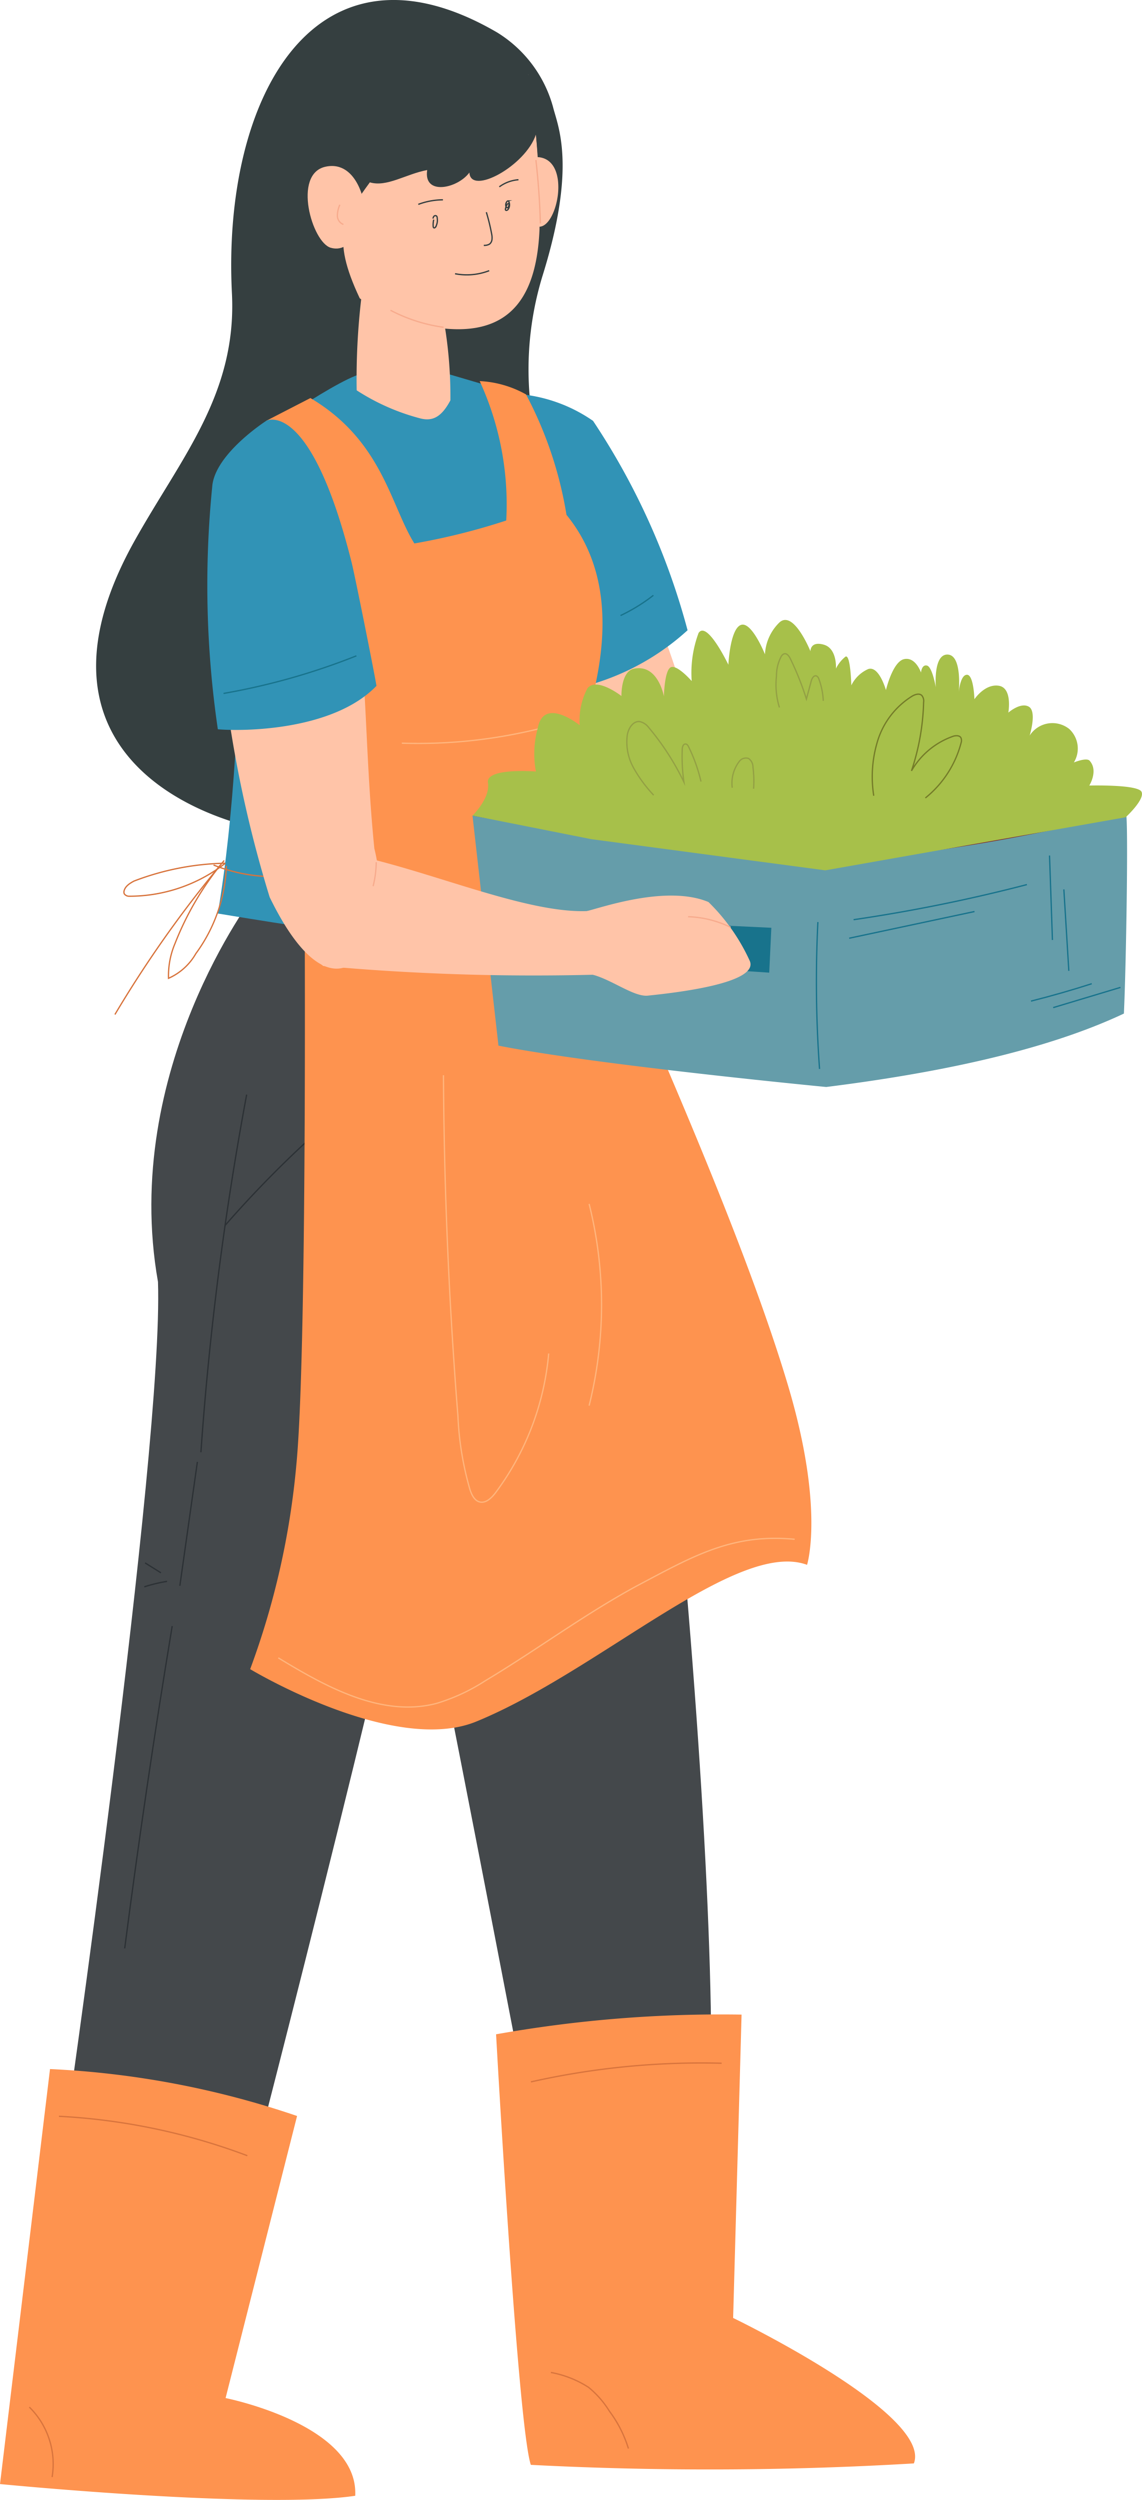 <svg xmlns="http://www.w3.org/2000/svg" width="45.991" height="100.643" viewBox="0 0 45.991 100.643">
  <g id="sns-ico01" transform="translate(-208.524 -4506.457)">
    <g id="グループ_133" data-name="グループ 133">
      <g id="グループ_127" data-name="グループ 127">
        <path id="パス_1280" data-name="パス 1280" d="M218.771,4542.483s-5.395,7.036-3.885,15.58c.232,6.779-3.805,34.789-3.805,34.789l7.566,1.05s6.677-25.786,7.642-32.04c.98-6.346,3.179-15.983,3.179-15.983Z" fill="#44484b"/>
        <path id="パス_1281" data-name="パス 1281" d="M221.6,4551.756a43.991,43.991,0,0,0-4.011,4.035" fill="none" stroke="#2c3135" stroke-miterlimit="10" stroke-width="0.052"/>
        <path id="パス_1282" data-name="パス 1282" d="M218.458,4550.524a126.507,126.507,0,0,0-1.843,14.4" fill="none" stroke="#2c3135" stroke-miterlimit="10" stroke-width="0.052"/>
        <path id="パス_1283" data-name="パス 1283" d="M216.473,4565.31q-.354,2.5-.706,4.99" fill="none" stroke="#2c3135" stroke-miterlimit="10" stroke-width="0.052"/>
        <path id="パス_1284" data-name="パス 1284" d="M215.005,4569.777l-.639-.4" fill="none" stroke="#2c3135" stroke-miterlimit="10" stroke-width="0.052"/>
        <path id="パス_1285" data-name="パス 1285" d="M215.251,4570.121a6.033,6.033,0,0,0-.916.22" fill="none" stroke="#2c3135" stroke-miterlimit="10" stroke-width="0.052"/>
        <path id="パス_1286" data-name="パス 1286" d="M215.459,4571.921q-1.072,6.471-1.913,12.976" fill="none" stroke="#2c3135" stroke-miterlimit="10" stroke-width="0.052"/>
      </g>
      <path id="パス_1287" data-name="パス 1287" d="M236.873,4537.5a43.745,43.745,0,0,0-2.044-6.571,29.273,29.273,0,0,0-4.76,1.645l2.705,8.227A17.307,17.307,0,0,1,236.873,4537.5Z" fill="#ffc4a8"/>
      <path id="パス_1288" data-name="パス 1288" d="M237.076,4592.294c-.054.8-6.489,3.216-6.489,3.216s-6.735-35.3-7.593-37.962-.5-12.042.21-13.473,8.266-3.639,8.573-3.158C234.161,4544.636,237.779,4581.856,237.076,4592.294Z" fill="#44484b"/>
      <path id="パス_1289" data-name="パス 1289" d="M228.547,4507.765c-7.322-4.266-11.083,2.6-10.683,10.5.206,4.07-2.059,6.628-3.932,9.986-5.611,10.066,5.7,12.494,8.962,11.791,4.56-.983,7.116-16.45,7.116-16.45a12.856,12.856,0,0,1,.369-6.05c1.384-4.443.6-6.025.413-6.792A5.112,5.112,0,0,0,228.547,4507.765Z" fill="#353f40"/>
      <path id="パス_1290" data-name="パス 1290" d="M229.379,4514.871c-.132-.141-.411-2.251.866-2.083s.728,2.822-.012,2.795A.88.88,0,0,1,229.379,4514.871Z" fill="#ffc4a8"/>
      <path id="パス_1291" data-name="パス 1291" d="M229.806,4509.462a36.137,36.137,0,0,1,.445,6.244c-.126,2.858-1.313,4.775-5.246,3.705s-6.075-5.973-5.243-7.632S227.04,4506.773,229.806,4509.462Z" fill="#ffc4a8"/>
      <path id="パス_1292" data-name="パス 1292" d="M233.737,4545.06l-2.584-22.2-4.666-1.371s-3.044-.079-3.4.013c-1.177.308-4.992,3.051-4.992,3.051s.554,10.646-.8,18.681C217.3,4543.231,231.177,4545.577,233.737,4545.06Z" fill="#3193b6"/>
      <path id="パス_1293" data-name="パス 1293" d="M223.336,4516.722a27.809,27.809,0,0,0-.448,5.449,8.776,8.776,0,0,0,2.585,1.136c.469.111.828-.051,1.19-.733a17.8,17.8,0,0,0-.459-4.171Z" fill="#ffc4a8"/>
      <path id="パス_1294" data-name="パス 1294" d="M229.806,4509.462c1.265,2.5.9,3.37.38,3.32-.005-.149-.035-.443-.078-.915-.413,1.27-2.637,2.476-2.68,1.536-.474.645-1.861.944-1.7-.1-.852.158-1.626.7-2.309.495-1.05,1.443-1.582,2.176-.408,4.666-.526,1.279-4.407-1.734-4.475-2.225C217.575,4509.27,227.08,4504.068,229.806,4509.462Z" fill="#353f40"/>
      <path id="パス_1295" data-name="パス 1295" d="M223.178,4515.013c.126-.16-.215-2.136-1.547-1.844s-.54,3.049.214,3.263C222.842,4516.716,223.178,4515.013,223.178,4515.013Z" fill="#ffc4a8"/>
      <path id="パス_1296" data-name="パス 1296" d="M229.295,4522.311a6.181,6.181,0,0,1,3.113,1.09,28.328,28.328,0,0,1,3.806,8.429,9.875,9.875,0,0,1-6.288,2.57,25.452,25.452,0,0,1-.778-10.542A8.038,8.038,0,0,0,229.295,4522.311Z" fill="#3193b6"/>
      <path id="パス_1297" data-name="パス 1297" d="M229.708,4522.336a4.238,4.238,0,0,0-1.866-.537,11.862,11.862,0,0,1,1.069,5.613,26.374,26.374,0,0,1-3.7.924c-.961-1.539-1.292-4.14-4.186-5.854l-1.771.912s3.615,5.745,3.955,8.33l-2.428,8.839s.147,20.017-.322,24.863a31.838,31.838,0,0,1-1.86,8.229s5.766,3.478,9.109,2.108c4.941-2.025,10.5-7.344,13.318-6.308,0,0,.72-2.245-.771-7.236-2.6-8.706-9.387-22.4-9.236-23.434.208-1.411,3.661-7.5.319-11.6A15.73,15.73,0,0,0,229.708,4522.336Z" fill="#fe934f"/>
      <path id="パス_1298" data-name="パス 1298" d="M222.211,4514.7a1.083,1.083,0,0,0-.1.441.373.373,0,0,0,.243.351" fill="none" stroke="#f7ab8d" stroke-miterlimit="10" stroke-width="0.052"/>
      <path id="パス_1299" data-name="パス 1299" d="M230.106,4512.9q.146,1.271.18,2.552" fill="none" stroke="#f7ab8d" stroke-miterlimit="10" stroke-width="0.052"/>
      <path id="パス_1300" data-name="パス 1300" d="M226.388,4519.633a6.488,6.488,0,0,1-2.138-.685" fill="none" stroke="#f7ab8d" stroke-miterlimit="10" stroke-width="0.052"/>
      <path id="パス_1301" data-name="パス 1301" d="M234.837,4530.424a7.076,7.076,0,0,1-1.323.815" fill="none" stroke="#18738c" stroke-miterlimit="10" stroke-width="0.052"/>
      <path id="パス_1302" data-name="パス 1302" d="M231.019,4541.481q-.13,1.2-.155,2.407" fill="none" stroke="#331b19" stroke-miterlimit="10" stroke-width="0.052"/>
      <path id="パス_1303" data-name="パス 1303" d="M230.869,4542.759q.882,2.637,1.893,5.227" fill="none" stroke="#331b19" stroke-miterlimit="10" stroke-width="0.052"/>
      <path id="パス_1304" data-name="パス 1304" d="M220.488,4591.644a35.985,35.985,0,0,0-9.95-1.89l-2.014,16.708s10.553,1.03,14.306.472c.142-2.874-5.221-3.934-5.221-3.934Z" fill="#fe934f"/>
      <path id="パス_1305" data-name="パス 1305" d="M218.484,4593.242a25.2,25.2,0,0,0-7.587-1.586" fill="none" stroke="#d8743d" stroke-miterlimit="10" stroke-width="0.052"/>
      <path id="パス_1306" data-name="パス 1306" d="M209.705,4603.363a3.216,3.216,0,0,1,.917,2.819" fill="none" stroke="#d8743d" stroke-miterlimit="10" stroke-width="0.052"/>
      <g id="グループ_128" data-name="グループ 128">
        <path id="パス_1307" data-name="パス 1307" d="M238.389,4587.562a51.662,51.662,0,0,0-9.887.793s.871,15.769,1.4,17.334a139.6,139.6,0,0,0,15.426-.058c.75-1.98-7.279-5.856-7.279-5.856Z" fill="#fe934f"/>
        <path id="パス_1308" data-name="パス 1308" d="M237.586,4589.52a31.326,31.326,0,0,0-7.68.751" fill="none" stroke="#d8743d" stroke-miterlimit="10" stroke-width="0.052"/>
        <path id="パス_1309" data-name="パス 1309" d="M230.71,4601.969a4.208,4.208,0,0,1,1.518.6,3.853,3.853,0,0,1,.841.963,4.906,4.906,0,0,1,.763,1.5" fill="none" stroke="#d8743d" stroke-miterlimit="10" stroke-width="0.052"/>
      </g>
      <path id="パス_1310" data-name="パス 1310" d="M220.854,4541.618a6.537,6.537,0,0,1-3.731-.337" fill="none" stroke="#d8743d" stroke-miterlimit="10" stroke-width="0.052"/>
      <path id="パス_1311" data-name="パス 1311" d="M217.6,4541.209a10.835,10.835,0,0,0-3.68.719c-.171.091-.356.209-.4.4a.18.18,0,0,0,.007.11.231.231,0,0,0,.188.1,6.3,6.3,0,0,0,3.881-1.325" fill="none" stroke="#d8743d" stroke-miterlimit="10" stroke-width="0.052"/>
      <path id="パス_1312" data-name="パス 1312" d="M217.552,4541.1a12.094,12.094,0,0,0-1.98,3.342,3.308,3.308,0,0,0-.261,1.4,2.368,2.368,0,0,0,1.1-.994,6.342,6.342,0,0,0,1.23-3.532" fill="none" stroke="#d8743d" stroke-miterlimit="10" stroke-width="0.052"/>
      <path id="パス_1313" data-name="パス 1313" d="M213.152,4547.3a47.036,47.036,0,0,1,4.243-6.011" fill="none" stroke="#d8743d" stroke-miterlimit="10" stroke-width="0.052"/>
      <g id="グループ_129" data-name="グループ 129">
        <path id="パス_1314" data-name="パス 1314" d="M226.383,4549.745q.038,6.869.583,13.722a12.507,12.507,0,0,0,.487,2.967c.068.2.174.43.381.487.257.069.49-.161.65-.374a10.956,10.956,0,0,0,2.137-5.6" fill="none" stroke="#ffb57d" stroke-miterlimit="10" stroke-width="0.052"/>
        <path id="パス_1315" data-name="パス 1315" d="M232.249,4554.925a16.718,16.718,0,0,1,0,8.121" fill="none" stroke="#ffb57d" stroke-miterlimit="10" stroke-width="0.052"/>
        <path id="パス_1316" data-name="パス 1316" d="M219.731,4573.2c1.937,1.178,4.154,2.4,6.35,1.84a7.6,7.6,0,0,0,1.977-.912c2.121-1.268,4.107-2.762,6.291-3.919s3.717-2.015,6.178-1.783" fill="none" stroke="#ffb57d" stroke-miterlimit="10" stroke-width="0.052"/>
        <path id="パス_1317" data-name="パス 1317" d="M224.706,4536.376a20.362,20.362,0,0,0,5.823-.656" fill="none" stroke="#ffb57d" stroke-miterlimit="10" stroke-width="0.052"/>
      </g>
      <path id="パス_1318" data-name="パス 1318" d="M246.25,4538.772c-2.6,1.291-6.135-.685-9.828-1.643-.9-.342-4.794,2.608-3.3,3.846a95.247,95.247,0,0,0,12.164,1.111s2.428,2,3.307,1.65,2.277-1.291,2.207-2.734c0,0-3.55-1.026-2.312-1.75l1.842-.377S247.617,4537.832,246.25,4538.772Z" fill="#ffc4a8"/>
      <g id="グループ_130" data-name="グループ 130">
        <path id="パス_1319" data-name="パス 1319" d="M253.867,4539.175s-12.78-1.563-14.964-1.408-11.35,1.524-11.35,1.524a41.1,41.1,0,0,0,11.654,2.161A39.459,39.459,0,0,0,253.867,4539.175Z" fill="#7d3332"/>
        <path id="パス_1320" data-name="パス 1320" d="M253.786,4547.262c-2.47,1.163-6.181,2.229-11.988,2.956,0,0-9.262-.887-13.2-1.665l-1.046-9.262a136.466,136.466,0,0,0,14.219,1.881,69,69,0,0,0,12.1-2C253.972,4539.562,253.875,4545.382,253.786,4547.262Z" fill="#659daa"/>
      </g>
      <path id="パス_1321" data-name="パス 1321" d="M227.553,4539.291s.724-.7.621-1.319,1.932-.455,1.932-.455a3.88,3.88,0,0,1,.075-1.745c.238-1.293,1.689-.118,1.689-.118a2.775,2.775,0,0,1,.305-1.476c.363-.492,1.376.3,1.376.3s-.029-.989.505-1.1c.973-.2,1.205,1.114,1.205,1.114s.02-1.016.265-1.165.854.548.854.548a4.6,4.6,0,0,1,.277-1.935c.344-.518,1.2,1.278,1.2,1.278s.065-1.43.5-1.6.974,1.181.974,1.181a1.919,1.919,0,0,1,.567-1.268c.574-.569,1.265,1.145,1.265,1.145s-.015-.421.535-.266.491.965.491.965a1.4,1.4,0,0,1,.383-.481c.206-.123.237,1.155.237,1.155a1.371,1.371,0,0,1,.681-.657c.436-.143.713.847.713.847s.269-1.149.734-1.247.678.543.678.543.024-.336.241-.283.356.881.356.881-.116-1.357.484-1.324.435,1.567.435,1.567.048-.736.328-.754.307.985.307.985.417-.63.981-.543.385,1.082.385,1.082.494-.434.827-.238.032,1.162.032,1.162a1.088,1.088,0,0,1,1.593-.266,1.073,1.073,0,0,1,.187,1.349s.508-.211.634-.071c.363.4-.012,1-.012,1s1.938-.052,2.1.247-.634,1.029-.634,1.029l-12.1,2.138-9.421-1.255Z" fill="#a7c04a"/>
      <g id="グループ_131" data-name="グループ 131">
        <path id="パス_1322" data-name="パス 1322" d="M234.849,4538.47a5.524,5.524,0,0,1-.81-1.1,2.142,2.142,0,0,1-.253-1.32c.044-.268.231-.572.5-.543a.614.614,0,0,1,.36.235,10.453,10.453,0,0,1,1.421,2.2,7.215,7.215,0,0,1-.067-1.321c0-.094.041-.218.134-.211.061,0,.1.066.126.121a6.52,6.52,0,0,1,.495,1.39" fill="none" stroke="#93a044" stroke-miterlimit="10" stroke-width="0.052"/>
        <path id="パス_1323" data-name="パス 1323" d="M238.013,4538.17a1.437,1.437,0,0,1,.3-1.08.335.335,0,0,1,.353-.1.413.413,0,0,1,.181.349,4.364,4.364,0,0,1,.026.87" fill="none" stroke="#93a044" stroke-miterlimit="10" stroke-width="0.052"/>
        <path id="パス_1324" data-name="パス 1324" d="M243.712,4538.493a4.9,4.9,0,0,1,.169-2.249,3.247,3.247,0,0,1,1.371-1.757c.122-.072.289-.13.393-.034a.349.349,0,0,1,.075.278,9.425,9.425,0,0,1-.489,2.76,3.123,3.123,0,0,1,1.7-1.4c.1-.024.232-.028.288.061a.265.265,0,0,1,.02.174,4.219,4.219,0,0,1-1.448,2.256" fill="none" stroke="#747c29" stroke-miterlimit="10" stroke-width="0.052"/>
        <path id="パス_1325" data-name="パス 1325" d="M239.913,4534.939a3.1,3.1,0,0,1-.119-1.259,1.67,1.67,0,0,1,.191-.794.227.227,0,0,1,.115-.106c.112-.034.2.09.255.2A11.733,11.733,0,0,1,241,4534.6c.065-.241.129-.483.194-.724.028-.108.106-.244.211-.206a.2.2,0,0,1,.1.131,2.862,2.862,0,0,1,.174.872" fill="none" stroke="#93a044" stroke-miterlimit="10" stroke-width="0.052"/>
      </g>
      <path id="パス_1326" data-name="パス 1326" d="M225.37,4514.685a2.873,2.873,0,0,1,.992-.184" fill="none" stroke="#353f40" stroke-miterlimit="10" stroke-width="0.052"/>
      <path id="パス_1327" data-name="パス 1327" d="M228.633,4513.979a1.481,1.481,0,0,1,.771-.286" fill="none" stroke="#353f40" stroke-miterlimit="10" stroke-width="0.052"/>
      <path id="パス_1328" data-name="パス 1328" d="M228.969,4514.647a.72.72,0,0,0-.087.208.075.075,0,0,0,0,.053c.023.041.088.009.113-.032a.331.331,0,0,0,.029-.284c-.009-.023-.027-.049-.051-.045a.06.06,0,0,0-.027.017.21.21,0,0,0-.042.213c.009.024.029.05.054.046a.064.064,0,0,0,.035-.027.164.164,0,0,0,0-.177" fill="none" stroke="#353f40" stroke-miterlimit="10" stroke-width="0.052"/>
      <path id="パス_1329" data-name="パス 1329" d="M225.991,4515.3a.872.872,0,0,0-.022.269c0,.024.008.052.031.061s.049-.01.065-.031a.549.549,0,0,0,.066-.365.12.12,0,0,0-.023-.077.075.075,0,0,0-.1,0,.127.127,0,0,0-.042.1" fill="none" stroke="#353f40" stroke-miterlimit="10" stroke-width="0.052"/>
      <path id="パス_1330" data-name="パス 1330" d="M228.11,4515a8.088,8.088,0,0,1,.215.882.688.688,0,0,1,.012.217.269.269,0,0,1-.1.186.417.417,0,0,1-.23.05" fill="none" stroke="#353f40" stroke-miterlimit="10" stroke-width="0.052"/>
      <path id="パス_1331" data-name="パス 1331" d="M226.85,4517.477a2.5,2.5,0,0,0,1.375-.123" fill="none" stroke="#353f40" stroke-miterlimit="10" stroke-width="0.052"/>
      <path id="パス_1332" data-name="パス 1332" d="M233.832,4543.538l5.756.27-.085,1.807-6-.4Z" fill="#18738c"/>
      <g id="グループ_132" data-name="グループ 132">
        <path id="パス_1333" data-name="パス 1333" d="M223.6,4540.62c-.439-4.4-.249-7.833-.984-11.087-.544-.191-3.456.832-5.248,2.57a49.058,49.058,0,0,0,2.016,10.473C222.257,4548.476,224.47,4544.015,223.6,4540.62Z" fill="#ffc4a8"/>
        <path id="パス_1334" data-name="パス 1334" d="M219.254,4523.394s1.771-.912,3.432,5.711c.131.524.894,4.328,1,4.964-1.738,1.8-5.331,1.837-6.389,1.748a39.931,39.931,0,0,1-.227-9.757C217.157,4524.736,219.254,4523.394,219.254,4523.394Z" fill="#3193b6"/>
        <path id="パス_1335" data-name="パス 1335" d="M222.877,4532.86a27.008,27.008,0,0,1-5.35,1.514" fill="none" stroke="#18738c" stroke-miterlimit="10" stroke-width="0.052"/>
        <path id="パス_1336" data-name="パス 1336" d="M232.866,4543.052c-2.908.637-8.573-2.409-12.094-2.414l-.183-.054c-1.334,1.892-.543,3.524.951,4.762a94.244,94.244,0,0,0,10.963.35C233.188,4545.488,233.58,4543.541,232.866,4543.052Z" fill="#ffc4a8"/>
        <path id="パス_1337" data-name="パス 1337" d="M232.162,4543.136s-.545,2.359.229,2.561,1.665.9,2.221.843c1.025-.106,4.535-.489,4.1-1.414a7.876,7.876,0,0,0-1.657-2.355C235.381,4542.073,232.766,4542.991,232.162,4543.136Z" fill="#ffc4a8"/>
      </g>
      <path id="パス_1338" data-name="パス 1338" d="M242.9,4543.483a65.211,65.211,0,0,0,6.98-1.414" fill="none" stroke="#18738c" stroke-miterlimit="10" stroke-width="0.052"/>
      <path id="パス_1339" data-name="パス 1339" d="M242.722,4544.229l5.048-1.075" fill="none" stroke="#18738c" stroke-miterlimit="10" stroke-width="0.052"/>
      <path id="パス_1340" data-name="パス 1340" d="M250.791,4540.9l.117,3.4" fill="none" stroke="#18738c" stroke-miterlimit="10" stroke-width="0.052"/>
      <path id="パス_1341" data-name="パス 1341" d="M251.368,4542.263l.2,3.279" fill="none" stroke="#18738c" stroke-miterlimit="10" stroke-width="0.052"/>
      <path id="パス_1342" data-name="パス 1342" d="M250.046,4546.76q1.233-.31,2.445-.7" fill="none" stroke="#18738c" stroke-miterlimit="10" stroke-width="0.052"/>
      <path id="パス_1343" data-name="パス 1343" d="M250.939,4547.022l2.709-.814" fill="none" stroke="#18738c" stroke-miterlimit="10" stroke-width="0.052"/>
      <path id="パス_1344" data-name="パス 1344" d="M241.462,4543.578a48.984,48.984,0,0,0,.067,5.913" fill="none" stroke="#18738c" stroke-miterlimit="10" stroke-width="0.052"/>
    </g>
    <path id="パス_1345" data-name="パス 1345" d="M223.676,4541.166a4.139,4.139,0,0,1-.126.967" fill="none" stroke="#f7ab8d" stroke-miterlimit="10" stroke-width="0.052"/>
    <path id="パス_1346" data-name="パス 1346" d="M236.235,4543.362a4.2,4.2,0,0,1,1.714.428" fill="none" stroke="#f7ab8d" stroke-miterlimit="10" stroke-width="0.052"/>
  </g>
</svg>
